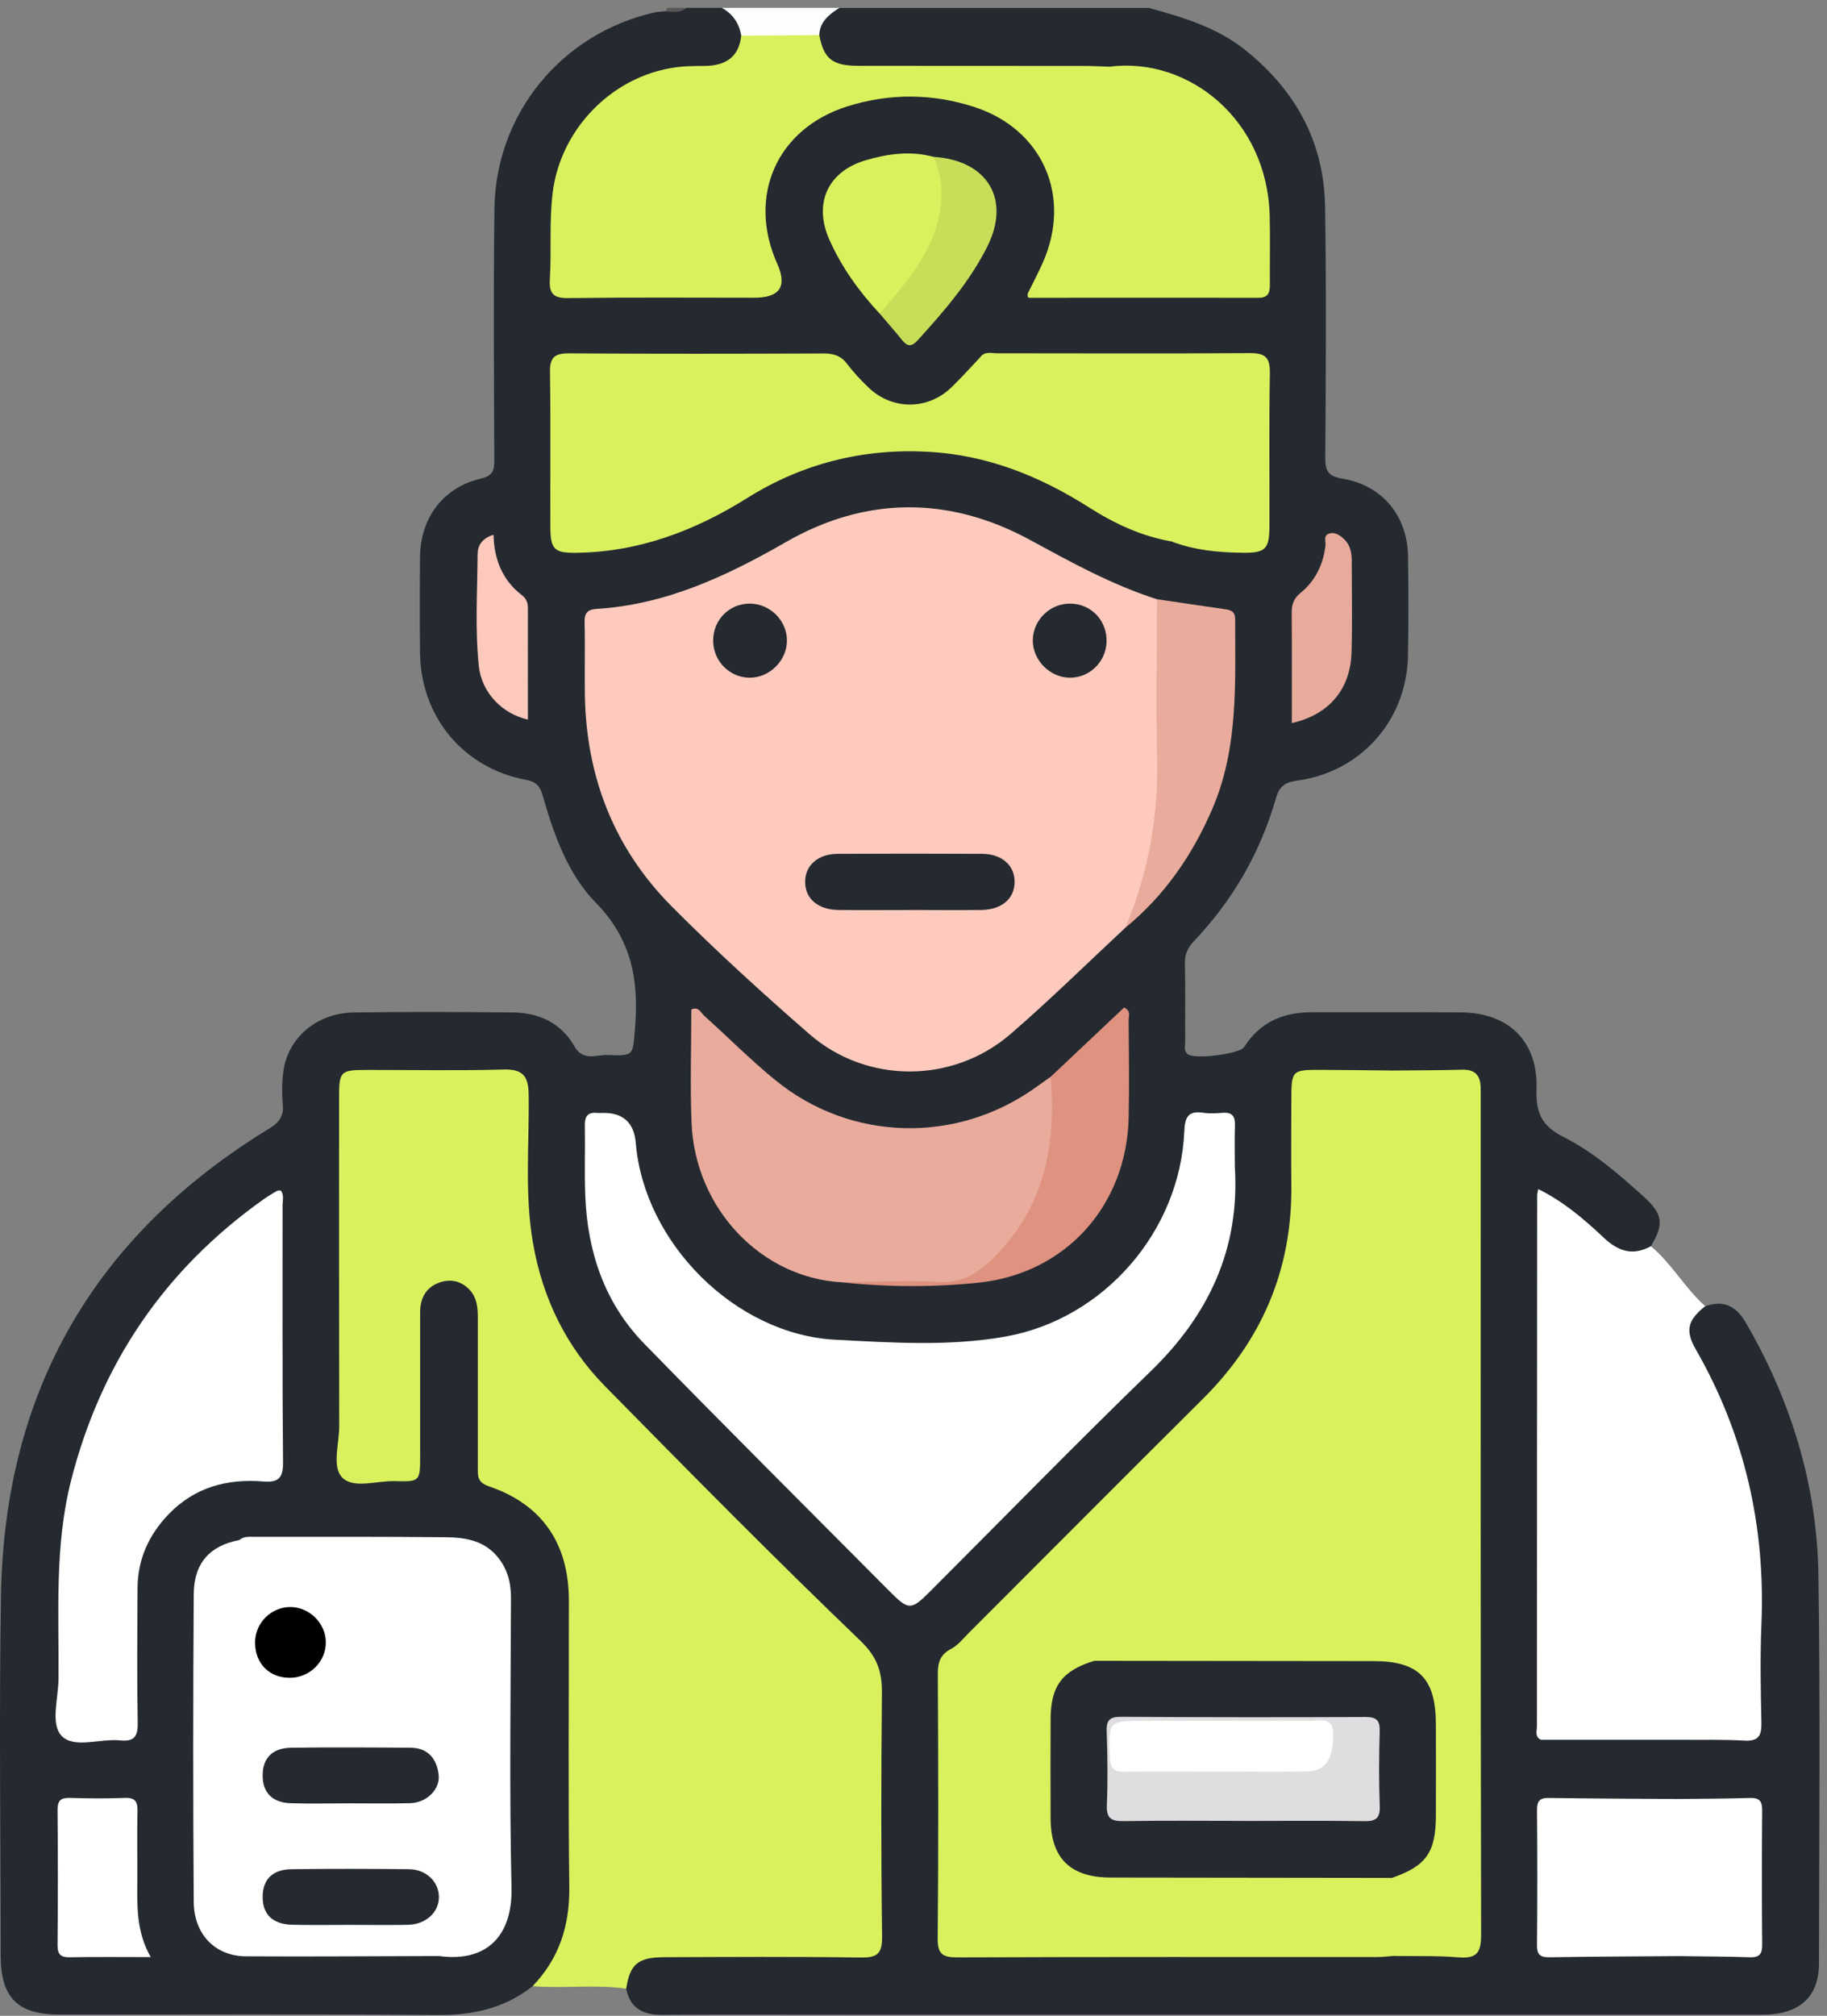 <svg width="194" height="214" viewBox="0 0 194 214" fill="none" xmlns="http://www.w3.org/2000/svg">
<rect x="0" y="0" width="194" height="214" fill="#808080" stroke="none"/>
<g clip-path="url(#clip0_379_5008)">
<path d="M56.559 210.848C53.604 213.205 50.234 213.941 46.481 213.916C33.102 213.809 19.716 213.878 6.337 213.872C1.855 213.872 0.069 212.08 0.069 207.566C0.069 194.809 -0.113 182.046 0.107 169.296C0.484 147.643 10.066 131.133 28.544 119.835C29.625 119.175 30.147 118.527 30.027 117.244C29.92 116.081 29.933 114.874 30.09 113.717C30.581 110.159 33.636 107.55 37.553 107.487C43.167 107.399 48.788 107.43 54.403 107.481C57.213 107.506 59.577 108.581 61.004 111.089C61.928 112.711 63.33 111.951 64.506 112.001C67.373 112.12 67.178 112.02 67.423 109.216C67.857 104.148 67.109 99.76 63.28 95.849C60.281 92.794 58.803 88.575 57.615 84.426C57.326 83.413 56.917 82.992 55.855 82.791C49.203 81.552 44.676 76.095 44.601 69.311C44.563 65.916 44.569 62.515 44.601 59.12C44.645 54.958 47.053 51.751 51.064 50.808C52.372 50.5 52.485 49.909 52.485 48.815C52.453 39.938 52.391 31.067 52.498 22.189C52.623 12.06 59.64 3.541 69.51 1.322C69.913 1.234 70.334 1.234 70.749 1.19C71.422 0.807 72.245 1.328 72.899 0.832H76.646C78.225 1.297 79.161 2.278 79.161 3.994C78.96 6.251 77.533 7.201 75.464 7.515C74.157 7.716 72.836 7.571 71.529 7.766C65.832 8.603 60.658 13.544 59.489 19.259C58.803 22.61 58.904 26.005 58.929 29.401C58.935 30.526 59.445 31.035 60.57 31.035C67.561 31.048 74.559 31.035 81.55 31.041C83.147 31.041 83.034 30.274 82.493 29.187C81.217 26.609 80.293 23.937 80.821 20.988C81.745 15.814 84.65 12.325 89.717 10.79C94.489 9.344 99.286 9.326 104.014 10.948C110.999 13.343 114.256 20.504 111.584 27.401C111.131 28.564 110.408 29.602 110.056 30.784C110.452 31.236 110.974 31.041 111.427 31.041C118.198 31.06 124.976 31.048 131.747 31.016C134.086 31.004 134.287 30.828 134.287 28.571C134.287 26.226 134.419 23.874 134.067 21.535C132.677 12.224 126.969 7.421 117.576 7.716C108.95 7.735 100.33 7.76 91.704 7.71C88.479 7.691 87.385 6.899 86.549 4.315C86.366 2.391 87.379 1.341 89.126 0.844H121.996C125.636 1.844 129.226 2.9 132.256 5.333C137.594 9.615 140.599 15.104 140.706 21.95C140.844 30.815 140.788 39.686 140.725 48.557C140.712 49.985 141.008 50.557 142.548 50.815C146.798 51.519 149.458 54.775 149.514 59.082C149.558 62.615 149.577 66.149 149.502 69.682C149.351 76.498 144.491 81.948 137.745 82.873C136.5 83.042 135.865 83.426 135.488 84.734C133.841 90.474 130.93 95.535 126.812 99.879C126.158 100.571 125.799 101.256 125.818 102.25C125.887 105.022 125.831 107.795 125.85 110.561C125.85 111.02 125.667 111.555 126.126 111.919C126.843 112.485 131.64 111.9 132.105 111.159C133.79 108.505 136.267 107.449 139.317 107.462C144.585 107.474 149.848 107.437 155.116 107.474C160.215 107.512 163.334 110.549 163.158 115.654C163.07 118.087 163.698 119.527 165.955 120.665C169.168 122.287 171.922 124.663 174.594 127.09C176.555 128.876 176.713 129.97 175.292 132.315C173.802 133.748 172.349 133.817 170.576 132.384C169.017 131.12 167.515 129.794 165.892 128.605C165.352 128.209 164.893 127.618 163.899 127.713C163.717 130.234 163.793 132.78 163.786 135.314C163.755 150.673 163.767 166.033 163.786 181.392C163.786 182.254 163.503 183.228 164.434 183.857C167.496 184.404 170.57 183.983 173.638 184.102C175.21 184.165 176.782 184.052 178.347 184.152C180.422 184.121 182.497 184.165 184.578 184.14C185.666 184.127 186.307 183.668 186.275 182.537C186.068 175.074 186.942 167.586 185.647 160.154C184.691 154.64 182.711 149.491 180.095 144.568C179.548 143.537 178.913 142.494 178.963 141.268C179.02 139.916 179.46 138.803 181.063 138.677C183.019 137.973 184.358 138.652 185.383 140.419C190.199 148.724 192.952 157.665 193.091 167.246C193.292 180.965 193.172 194.69 193.147 208.414C193.147 212.042 191.06 213.884 187.093 213.884C154.796 213.884 122.499 213.884 90.201 213.884C83.55 213.884 76.892 213.859 70.24 213.897C68.228 213.909 66.908 213.167 66.486 211.118C65.751 209.332 66.801 208.37 68.171 207.635C69.303 207.025 70.573 207.031 71.831 207.031C78.004 207.031 84.172 207.038 90.346 207.025C92.943 207.025 93.075 206.893 93.075 204.353C93.087 195.897 93.056 187.434 93.1 178.978C93.106 177.318 92.509 176.174 91.314 175.011C81.921 165.876 72.572 156.684 63.525 147.209C58.288 141.727 55.484 134.981 55.622 127.21C55.679 123.884 55.672 120.552 55.616 117.226C55.572 114.642 55.138 114.239 52.523 114.227C48.153 114.208 43.783 114.202 39.42 114.227C36.974 114.246 36.503 114.679 36.49 117.175C36.446 129.586 36.49 141.997 36.453 154.408C36.453 156.137 37.144 156.721 38.81 156.696C44.827 156.621 43.916 157.193 43.978 151.648C44.016 148.045 43.978 144.436 43.991 140.834C43.991 139.935 43.953 139.017 44.28 138.162C44.871 136.609 45.902 135.578 47.663 135.553C49.436 135.528 50.473 136.533 51.058 138.105C51.454 139.168 51.447 140.281 51.454 141.393C51.46 145.763 51.492 150.133 51.435 154.496C51.416 156.049 51.85 157.061 53.384 157.74C58.672 160.079 61.004 164.36 61.017 170C61.042 180.33 61.017 190.66 61.029 200.996C61.029 203.913 60.4 206.635 58.741 209.068C58.187 209.873 57.603 210.653 56.553 210.866L56.559 210.848Z" fill="#252A30"/>
<path d="M78.709 3.787C78.489 2.473 77.816 1.479 76.647 0.832H89.126C88.058 1.536 87.045 2.278 86.995 3.73C84.241 4.811 81.475 4.736 78.709 3.787Z" fill="#FDFDFD"/>
<path d="M72.899 0.832C72.252 1.353 71.51 1.328 70.749 1.19C70.793 1.077 70.818 0.957 70.818 0.832H72.899Z" fill="#575757"/>
<path d="M56.559 210.848C59.401 207.893 60.507 204.384 60.451 200.273C60.325 190.157 60.419 180.034 60.407 169.918C60.4 163.857 57.565 159.708 51.913 157.79C50.674 157.369 50.737 156.696 50.737 155.785C50.737 150.516 50.737 145.248 50.737 139.985C50.737 138.86 50.674 137.76 49.825 136.886C48.895 135.93 47.738 135.741 46.569 136.188C45.204 136.71 44.613 137.854 44.613 139.319C44.62 144.38 44.613 149.441 44.613 154.496C44.613 157.256 44.613 157.313 41.91 157.237C39.998 157.187 37.534 158.086 36.333 156.847C35.227 155.709 36.019 153.283 36.019 151.428C35.994 139.784 36.006 128.14 36.006 116.496C36.006 113.724 36.151 113.585 38.961 113.585C43.815 113.585 48.669 113.673 53.516 113.541C55.603 113.485 56.112 114.34 56.138 116.239C56.207 121.495 55.685 126.776 56.603 132.007C57.621 137.829 60.117 142.965 64.248 147.165C73.188 156.256 82.148 165.341 91.346 174.168C93.188 175.935 93.666 177.507 93.647 179.789C93.565 188.384 93.546 196.978 93.666 205.573C93.691 207.497 93.087 207.836 91.333 207.811C84.405 207.71 77.47 207.754 70.541 207.779C67.737 207.786 66.889 208.521 66.493 211.118C63.192 210.646 59.86 211.118 56.553 210.854L56.559 210.848Z" fill="#DAF15E"/>
<path d="M181.063 138.665C179.221 140.149 178.901 141.224 180.076 143.267C185.276 152.333 187.476 162.084 187.036 172.496C186.891 175.948 186.961 179.412 187.036 182.87C187.068 184.259 186.728 184.875 185.213 184.787C183.006 184.655 180.793 184.718 178.58 184.699C177.807 183.819 178.014 182.744 177.983 181.719C177.832 176.319 178.322 170.905 177.549 165.517C176.015 154.829 171.884 145.279 165.063 136.904C164.893 136.697 164.742 136.464 164.402 136.427C164.038 137.137 164.226 137.91 164.226 138.652C164.214 152.937 164.226 167.221 164.207 181.505C164.207 182.593 164.434 183.744 163.616 184.693C162.931 184.366 163.202 183.731 163.202 183.228C163.202 164.448 163.214 145.675 163.227 126.895C163.227 126.757 163.271 126.625 163.334 126.235C166.012 127.549 168.194 129.423 170.268 131.372C171.827 132.843 173.362 133.358 175.298 132.302C177.524 134.144 178.913 136.753 181.07 138.665H181.063Z" fill="white"/>
<path d="M119.487 98.496C115.432 102.268 111.483 106.167 107.296 109.782C101.172 115.063 92.031 115.082 85.945 109.782C80.934 105.418 76.005 100.929 71.321 96.22C65.197 90.059 62.242 82.445 62.104 73.756C62.066 71.191 62.142 68.632 62.073 66.067C62.047 65.093 62.374 64.709 63.324 64.646C70.705 64.187 77.124 61.182 83.449 57.548C91.93 52.675 100.789 52.65 109.39 57.328C113.766 59.705 118.091 62.1 122.85 63.615C123.517 64.432 123.46 65.419 123.46 66.382C123.473 72.241 123.542 78.107 123.435 83.96C123.36 88.053 122.53 92.033 121.14 95.893C120.782 96.893 120.141 97.691 119.481 98.49L119.487 98.496Z" fill="#FECABD"/>
<path d="M147.817 207.66C147.264 207.698 146.717 207.761 146.163 207.761C131.332 207.761 116.507 207.742 101.676 207.798C100.104 207.798 99.55 207.478 99.569 205.768C99.657 196.412 99.632 187.057 99.582 177.702C99.576 176.457 99.852 175.64 101.009 175.036C101.72 174.665 102.266 173.961 102.851 173.376C111.131 165.096 119.386 156.791 127.698 148.536C134.023 142.261 137.223 134.735 137.122 125.814C137.091 122.834 137.116 119.854 137.122 116.874C137.122 113.604 137.148 113.567 140.31 113.579C142.8 113.585 145.296 113.623 147.785 113.648C148.546 114.428 148.464 115.434 148.464 116.396C148.483 135.32 148.483 154.244 148.464 173.162C148.464 176.224 148.068 176.576 144.931 176.583C136.406 176.595 127.88 176.583 119.355 176.589C118.387 176.589 117.412 176.501 116.482 176.866C113.307 177.985 112.282 179.336 112.238 182.669C112.194 186.127 112.188 189.578 112.238 193.036C112.295 196.808 114.086 198.625 117.884 198.651C126.799 198.707 135.714 198.651 144.629 198.682C145.78 198.682 147.006 198.449 147.999 199.33C148.653 202.121 148.892 204.9 147.817 207.647V207.66Z" fill="#DAF15E"/>
<path d="M131.119 123.859C131.666 132.547 128.377 139.576 122.185 145.574C114.269 153.245 106.567 161.141 98.771 168.937C96.74 170.968 96.489 170.975 94.452 168.925C85.757 160.173 77.005 151.465 68.392 142.632C64.198 138.325 62.388 132.912 62.149 126.971C62.048 124.481 62.149 121.979 62.105 119.483C62.086 118.515 62.406 118.043 63.412 118.15C63.62 118.169 63.827 118.15 64.035 118.15C66.172 118.125 67.331 119.191 67.511 121.35C68.392 131.938 78.074 141.683 88.724 142.23C94.729 142.538 100.802 142.953 106.775 141.89C117.243 140.023 125.309 130.693 125.756 120.086C125.819 118.565 126.189 117.905 127.768 118.131C128.447 118.232 129.157 118.194 129.842 118.137C130.867 118.062 131.169 118.54 131.131 119.489C131.081 120.941 131.119 122.4 131.119 123.859Z" fill="white"/>
<path d="M78.708 3.787C81.469 3.768 84.235 3.749 86.995 3.73C87.479 6.245 88.372 6.981 91.144 6.987C99.079 7.006 107.013 6.987 114.941 6.999C115.903 6.999 116.871 7.05 117.833 7.081C122.102 9.609 124.441 13.532 125.573 18.191C126.478 21.913 126.472 25.748 126.308 29.57C126.271 30.482 126.176 31.444 124.869 31.412C119.613 31.293 114.357 31.664 109.107 31.211C109.654 30.092 110.238 28.992 110.741 27.86C113.835 20.85 110.729 13.727 103.473 11.363C99.016 9.91 94.464 9.885 89.994 11.287C82.474 13.651 79.318 20.831 82.537 28.017C83.61 30.411 82.795 31.607 80.092 31.607C73.509 31.607 66.933 31.557 60.35 31.645C58.772 31.664 58.294 31.186 58.388 29.646C58.571 26.609 58.313 23.572 58.678 20.523C59.551 13.18 65.864 7.251 73.22 7.025C73.773 7.006 74.326 7.006 74.879 6.999C77.017 6.962 78.463 6.094 78.708 3.793V3.787Z" fill="#DAF15E"/>
<path d="M124.385 57.479C121.191 56.926 118.311 55.568 115.621 53.858C110.383 50.525 104.775 48.293 98.545 47.96C91.66 47.589 85.203 49.199 79.344 52.87C73.78 56.353 67.844 58.598 61.205 58.686C58.854 58.718 58.452 58.328 58.439 55.92C58.42 50.444 58.483 44.968 58.401 39.498C58.376 37.913 58.917 37.505 60.438 37.511C69.448 37.574 78.457 37.555 87.46 37.523C88.517 37.523 89.303 37.769 89.963 38.643C90.623 39.529 91.396 40.34 92.188 41.107C94.691 43.54 98.469 43.566 100.99 41.157C102.084 40.108 103.09 38.97 104.14 37.869C104.712 37.492 105.354 37.662 105.963 37.662C111.987 37.649 118.01 37.706 124.033 37.618C125.617 37.599 126.384 38.089 126.397 39.68C126.447 45.011 126.491 50.343 126.365 55.668C126.34 56.838 126.07 57.988 124.391 57.466L124.385 57.479Z" fill="#DAF15E"/>
<path d="M46.689 207.654C39.829 207.666 32.964 207.729 26.105 207.685C22.867 207.666 20.597 205.371 20.572 201.907C20.496 191.024 20.503 180.141 20.572 169.258C20.591 165.926 22.282 164.09 25.413 163.493C27.821 163.116 30.248 163.367 32.662 163.336C36.962 163.285 41.257 163.38 45.557 163.292C47.129 163.26 48.009 163.939 48.625 165.253C49.222 166.542 49.43 167.894 49.43 169.296C49.436 180.11 49.442 190.924 49.43 201.737C49.43 204.114 48.958 206.302 46.701 207.654H46.689Z" fill="white"/>
<path d="M147.817 207.66C147.817 204.894 147.817 202.127 147.811 199.361C147.924 199.103 148.062 198.833 148.314 198.713C151.338 197.236 151.935 194.665 151.784 191.584C151.633 188.541 151.784 185.485 151.74 182.436C151.696 178.827 149.98 177.086 146.352 177.067C137.343 177.023 128.327 177.067 119.317 177.035C118.249 177.035 117.067 177.325 116.218 176.306C116.897 175.778 117.689 176.011 118.425 176.011C127.56 175.992 136.695 175.967 145.83 176.029C147.345 176.042 147.855 175.646 147.848 174.062C147.792 153.924 147.804 133.786 147.798 113.648C150.288 113.623 152.784 113.629 155.274 113.56C156.6 113.523 157.185 114.151 157.223 115.409C157.235 115.893 157.229 116.377 157.229 116.861C157.229 146.373 157.21 175.891 157.273 205.403C157.273 207.314 156.795 207.949 154.877 207.792C152.539 207.603 150.175 207.685 147.823 207.647L147.817 207.66Z" fill="#DAF15E"/>
<path d="M29.833 126.405C30.185 126.895 30.002 127.461 30.002 127.983C30.015 137.068 29.965 146.153 30.053 155.231C30.072 156.91 29.569 157.407 27.953 157.275C24.117 156.967 20.672 157.878 17.906 160.752C15.793 162.952 14.624 165.53 14.605 168.585C14.58 173.37 14.536 178.154 14.624 182.939C14.649 184.429 14.165 184.907 12.738 184.762C10.625 184.548 7.865 185.661 6.545 184.284C5.338 183.027 6.193 180.317 6.212 178.249C6.268 171.195 5.778 164.115 7.551 157.155C10.732 144.694 17.522 134.742 28.009 127.304C28.462 126.983 28.94 126.7 29.418 126.424C29.518 126.367 29.675 126.405 29.826 126.392L29.833 126.405Z" fill="white"/>
<path d="M89.403 136.131C80.834 135.679 73.799 128.304 73.434 119.206C73.27 115.201 73.409 111.184 73.409 107.173C74.169 106.802 74.408 107.5 74.767 107.826C77.288 110.096 79.689 112.51 82.311 114.654C90.334 121.224 101.651 121.47 110.056 115.384C110.559 115.019 111.069 114.667 111.578 114.309C112.81 116.955 112.288 119.722 111.943 122.406C111.345 126.952 109 130.693 105.907 133.968C104.429 135.528 102.65 136.402 100.381 136.288C96.734 136.112 93.069 136.433 89.422 136.125L89.403 136.131Z" fill="#E9AB9C"/>
<path d="M163.617 184.693V134.421C165.402 136.093 166.584 137.816 167.817 139.495C173.274 146.945 176.568 155.332 178.052 164.379C179.152 171.1 178.467 177.922 178.574 184.699C173.588 184.699 168.602 184.699 163.617 184.699V184.693Z" fill="white"/>
<path d="M178.593 207.66C173.896 207.698 169.2 207.71 164.503 207.786C163.51 207.798 163.195 207.478 163.208 206.484C163.252 201.712 163.252 196.947 163.208 192.175C163.202 191.181 163.497 190.854 164.497 190.873C169.193 190.942 173.89 190.955 178.593 190.987C179.196 191.659 179.246 192.489 179.253 193.319C179.278 197.324 179.278 201.323 179.253 205.327C179.253 206.164 179.184 206.987 178.599 207.666L178.593 207.66Z" fill="white"/>
<path d="M46.688 207.654C48.222 205.592 48.851 203.341 48.82 200.706C48.7 190.188 48.769 179.67 48.776 169.151C48.776 168.177 48.694 167.246 48.392 166.297C47.77 164.373 46.764 163.424 44.513 163.48C38.15 163.631 31.782 163.512 25.413 163.493C25.878 163.09 26.444 163.147 26.997 163.153C33.787 163.153 40.571 163.128 47.361 163.197C49.373 163.216 51.366 163.524 52.806 165.247C53.887 166.542 54.264 167.994 54.258 169.667C54.227 179.915 54.082 190.169 54.315 200.417C54.428 205.466 51.724 208.32 46.695 207.666L46.688 207.654Z" fill="white"/>
<path d="M109.113 31.205C114.03 31.205 118.946 31.161 123.863 31.236C125.303 31.255 125.768 30.815 125.774 29.357C125.781 26.037 125.818 22.705 125.259 19.442C124.649 15.845 123.146 12.595 120.518 9.948C119.594 9.018 118.726 8.037 117.834 7.075C126.227 6.031 134.551 12.696 134.821 22.875C134.884 25.295 134.821 27.722 134.84 30.142C134.847 30.997 134.74 31.614 133.633 31.614C125.529 31.595 117.431 31.614 109.327 31.614C109.264 31.614 109.164 31.582 109.151 31.544C109.12 31.444 109.12 31.324 109.113 31.211V31.205Z" fill="#DAF15E"/>
<path d="M119.487 98.496C121.902 92.775 123.002 86.827 122.864 80.603C122.738 74.945 122.845 69.28 122.851 63.615C125.24 63.967 127.623 64.326 130.012 64.665C130.678 64.76 131.156 64.879 131.156 65.759C131.15 72.587 131.521 79.44 128.698 85.947C126.573 90.845 123.631 95.101 119.487 98.496Z" fill="#E9AB9C"/>
<path d="M89.403 136.131C92.855 136.1 96.312 135.905 99.751 136.094C102.6 136.251 104.366 134.748 106.101 132.906C111.068 127.625 112.137 121.212 111.571 114.309C114.18 111.844 116.79 109.386 119.361 106.959C120.122 107.317 119.845 107.877 119.845 108.298C119.87 111.762 119.921 115.226 119.845 118.691C119.625 127.996 113.137 135.213 103.914 136.169C99.104 136.666 94.25 136.653 89.415 136.131H89.403Z" fill="#DE927F"/>
<path d="M124.385 57.479C125.277 57.466 125.755 57.139 125.749 56.115C125.711 50.513 125.699 44.905 125.749 39.297C125.762 37.781 124.862 37.869 123.85 37.869C117.274 37.876 110.704 37.869 104.127 37.869C104.605 37.272 105.278 37.505 105.869 37.505C114.809 37.505 123.756 37.549 132.696 37.486C134.325 37.473 134.872 37.932 134.84 39.605C134.746 45.011 134.815 50.419 134.796 55.825C134.79 58.328 134.375 58.711 131.885 58.68C129.32 58.648 126.793 58.403 124.372 57.473L124.385 57.479Z" fill="#DAF15E"/>
<path d="M93.401 33.286C91.22 30.947 89.365 28.369 88.064 25.44C86.347 21.567 87.913 18.178 91.962 17.002C94.301 16.323 96.69 15.984 99.11 16.65C101.185 18.36 100.695 20.749 100.292 22.793C99.519 26.735 97.111 29.91 94.514 32.89C94.244 33.204 93.848 33.374 93.395 33.286H93.401Z" fill="#DAF15E"/>
<path d="M16.007 207.767C12.845 207.767 10.147 207.735 7.45 207.786C6.494 207.805 6.105 207.528 6.111 206.509C6.155 201.725 6.155 196.94 6.111 192.156C6.105 191.15 6.45 190.836 7.425 190.867C9.361 190.93 11.31 190.942 13.247 190.867C14.416 190.817 14.624 191.326 14.599 192.345C14.542 194.771 14.592 197.198 14.58 199.625C14.567 202.329 14.448 205.038 16.007 207.773V207.767Z" fill="white"/>
<path d="M178.593 207.66C178.593 202.102 178.593 196.538 178.593 190.98C181.001 190.949 183.415 190.949 185.823 190.873C186.823 190.842 187.124 191.219 187.118 192.187C187.08 196.947 187.08 201.7 187.118 206.459C187.124 207.421 186.835 207.817 185.829 207.786C183.421 207.704 181.013 207.704 178.605 207.666L178.593 207.66Z" fill="white"/>
<path d="M93.402 33.286C96.665 29.476 100.041 25.729 99.972 20.221C99.953 18.945 99.62 17.788 99.117 16.65C104.87 17.015 107.372 21.164 104.813 26.226C102.927 29.948 100.223 33.072 97.432 36.134C96.803 36.819 96.363 36.813 95.791 36.109C95.024 35.147 94.2 34.223 93.402 33.28V33.286Z" fill="#C9DE58"/>
<path d="M137.173 76.762C137.173 72.775 137.192 68.909 137.16 65.049C137.154 64.156 137.374 63.527 138.11 62.93C139.675 61.66 140.499 59.937 140.744 57.931C140.801 57.498 140.492 56.875 141.096 56.661C141.756 56.429 142.309 56.838 142.756 57.271C143.391 57.888 143.535 58.705 143.535 59.554C143.535 62.804 143.611 66.048 143.51 69.299C143.391 73.209 141.071 75.9 137.167 76.762H137.173Z" fill="#E8AA9B"/>
<path d="M52.403 56.775C52.472 59.434 53.371 61.609 55.427 63.194C55.93 63.584 56.062 64.036 56.056 64.621C56.044 68.544 56.056 72.467 56.056 76.397C53.327 75.775 51.146 73.543 50.844 70.713C50.429 66.784 50.687 62.829 50.712 58.881C50.718 57.913 51.165 57.158 52.41 56.768L52.403 56.775Z" fill="#FCC9BC"/>
<path d="M96.508 96.61C94.018 96.61 91.528 96.629 89.039 96.604C86.882 96.579 85.524 95.434 85.493 93.674C85.461 91.907 86.826 90.656 88.938 90.644C94.056 90.618 99.18 90.618 104.298 90.644C106.41 90.656 107.774 91.907 107.737 93.674C107.699 95.434 106.347 96.579 104.191 96.604C101.632 96.629 99.073 96.61 96.514 96.604L96.508 96.61Z" fill="#252A30"/>
<path d="M79.614 64.08C81.776 64.08 83.594 65.91 83.562 68.054C83.531 70.192 81.638 72.008 79.513 71.946C77.419 71.883 75.753 70.166 75.728 68.054C75.703 65.828 77.419 64.08 79.62 64.08H79.614Z" fill="#252A30"/>
<path d="M113.703 64.081C115.897 64.124 117.57 65.91 117.5 68.142C117.438 70.248 115.721 71.939 113.628 71.946C111.502 71.952 109.648 70.091 109.667 67.96C109.692 65.797 111.528 64.03 113.697 64.081H113.703Z" fill="#252A30"/>
<path d="M116.205 176.312C126.095 176.325 135.985 176.331 145.868 176.344C150.646 176.35 152.457 178.186 152.47 183.021C152.476 186.271 152.482 189.522 152.47 192.772C152.457 196.664 151.432 198.097 147.805 199.361C137.852 199.348 127.906 199.342 117.953 199.323C113.647 199.317 111.578 197.286 111.559 193.036C111.547 189.509 111.54 185.988 111.559 182.461C111.578 178.965 112.817 177.343 116.205 176.312Z" fill="#252A30"/>
<path d="M37.113 191.445C35.032 191.445 32.951 191.502 30.876 191.433C28.902 191.37 27.877 190.295 27.89 188.465C27.896 186.648 28.921 185.567 30.914 185.542C35.139 185.485 39.37 185.51 43.601 185.542C45.456 185.554 46.38 186.724 46.575 188.402C46.758 189.955 45.311 191.376 43.564 191.427C41.413 191.489 39.263 191.439 37.119 191.445H37.113Z" fill="#252A30"/>
<path d="M37.283 204.347C35.202 204.347 33.12 204.384 31.046 204.334C28.933 204.284 27.864 203.221 27.89 201.316C27.915 199.512 28.946 198.462 30.958 198.437C35.114 198.38 39.276 198.393 43.438 198.437C45.242 198.456 46.581 199.757 46.606 201.341C46.638 202.989 45.242 204.303 43.312 204.34C41.3 204.384 39.288 204.347 37.283 204.347Z" fill="#252A30"/>
<path d="M27.085 174.363C27.085 172.276 28.82 170.572 30.889 170.604C32.869 170.641 34.56 172.32 34.598 174.294C34.636 176.363 32.938 178.085 30.826 178.117C28.613 178.148 27.079 176.608 27.085 174.363Z" fill="#000001"/>
<path d="M131.999 193.307C127.78 193.307 123.561 193.262 119.343 193.332C118.054 193.351 117.475 193.099 117.532 191.64C117.645 189.019 117.601 186.384 117.513 183.756C117.475 182.549 117.915 182.254 119.066 182.26C127.711 182.31 136.362 182.317 145.007 182.279C146.22 182.279 146.534 182.675 146.503 183.825C146.428 186.454 146.409 189.088 146.509 191.71C146.56 193.017 146.119 193.357 144.862 193.338C140.574 193.269 136.286 193.313 131.999 193.313V193.307Z" fill="#E0DDE0"/>
<path d="M128.98 188.076C125.799 188.076 122.618 188.038 119.437 188.094C118.292 188.113 117.884 187.742 117.846 186.56C117.708 182.681 117.664 182.681 121.631 182.681C127.44 182.681 133.249 182.669 139.052 182.694C140.178 182.694 141.649 182.147 141.574 184.316C141.486 186.837 140.788 188 138.726 188.057C135.89 188.132 133.055 188.076 130.219 188.076C129.804 188.076 129.389 188.076 128.974 188.076H128.98Z" fill="white"/>
</g>
<defs>
<clipPath id="clip0_379_5008">
<rect width="193.204" height="213.084" fill="white" transform="translate(0 0.832)"/>
</clipPath>
</defs>
</svg>
